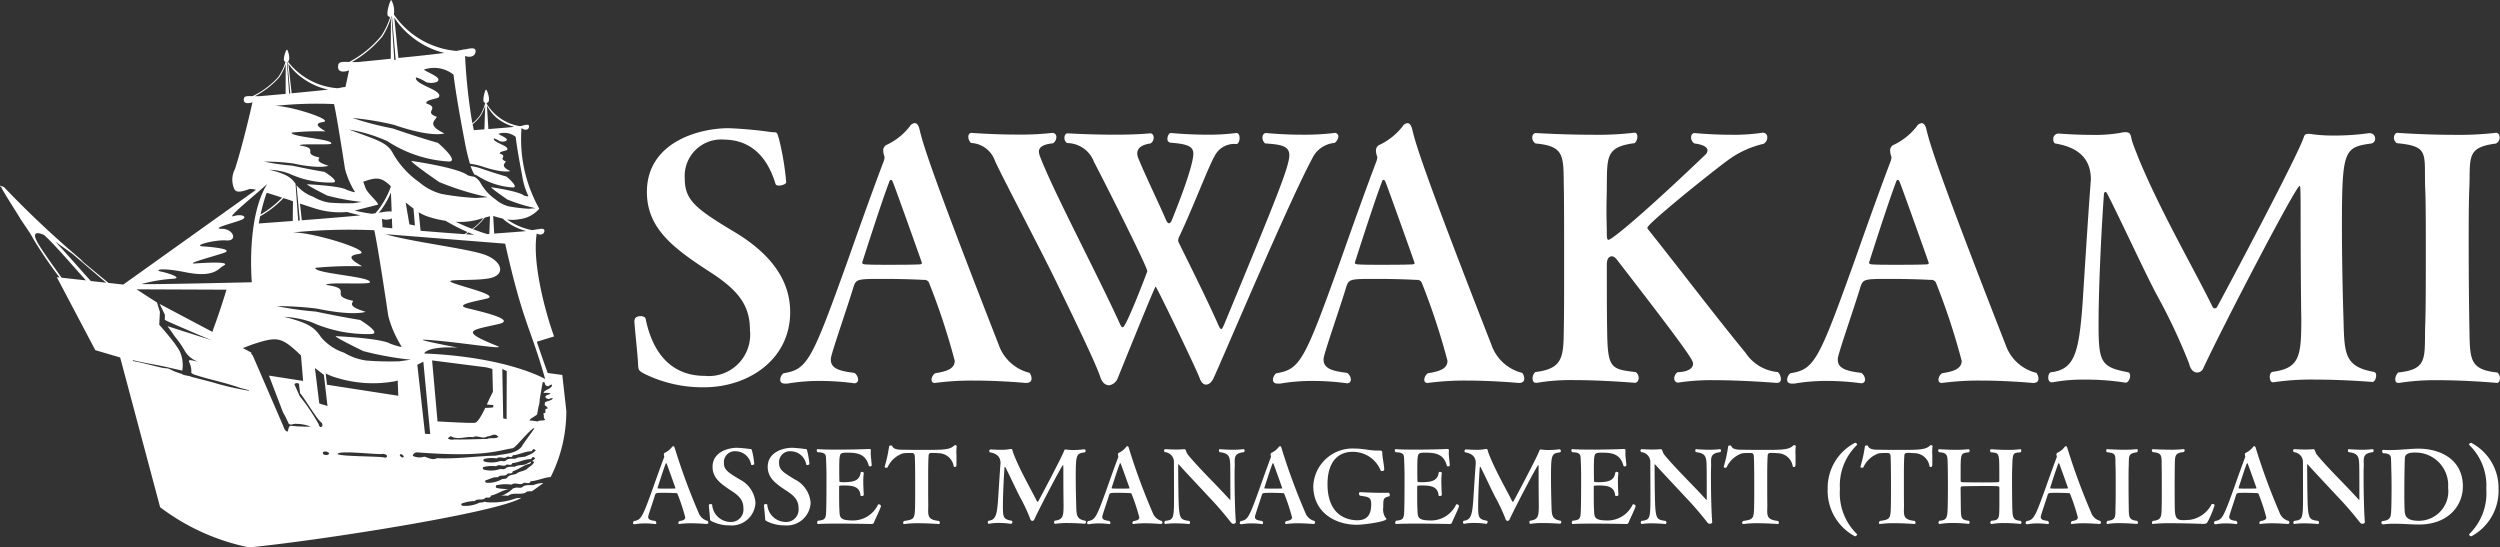 <svg xmlns="http://www.w3.org/2000/svg" xmlns:xlink="http://www.w3.org/1999/xlink" width="200" height="43.792" viewBox="0 0 200 43.792"><rect x="0" y="0" width="200" height="43.792" fill="#333333" stroke="none"/><defs><clipPath id="a"><rect width="200" height="43.791" fill="#fff"/></clipPath></defs><g transform="translate(0 0)" clip-path="url(#a)"><path d="M41.786,38.971c-.157.1-.346.016-.515.039a1.674,1.674,0,0,1-.236.065,1.817,1.817,0,0,1-.507.383,1.217,1.217,0,0,1-.514.218,2.461,2.461,0,0,1,.635-.014c.419-.339,1.155.01,1.5-.334a1.541,1.541,0,0,1,.4-.024c.338-.234.642-.452.919-.661a2.048,2.048,0,0,0-.785.162c-.3.018-.686-.05-.9.168m3.2-8.977-1.166-.158c-.318-.879-.615-1.721-.869-2.5l1.379-.425c-.6-1.626-1.786-5.809-1.387-8.229.269.145.544.086.6-.142s-.08-.3-.558-.184c0,0,0-.02.006-.02-.12.027-.268.053-.427.072a5.171,5.171,0,0,1-2-.858,2.772,2.772,0,0,0,.991-.018,2.431,2.431,0,0,0,1.589-.838,11.367,11.367,0,0,1-1.42-6.436l.028,0c.239.19.521.14.567-.078s-.068-.263-.586-.113a1.181,1.181,0,0,1-.149.023,3.8,3.8,0,0,1-2.64-1.783l-.005-.077h.01a.292.292,0,0,0,.108-.062c.193-.2-.093-1.012-.173-1s-.326.9-.144,1.023l.081.03-.006.03a3.38,3.38,0,0,1-.436,1.01,3.294,3.294,0,0,1-.588.6,44.04,44.04,0,0,1-.581-5.385c.392.143.762.033.828-.279.069-.338-.137-.419-.857-.235l0-.024c-.185.042-.419.09-.67.133a6.771,6.771,0,0,1-4.986-2.9l-.006-.047A1.782,1.782,0,0,0,31.3,0c-.094.011-.448,1.118-.245,1.292a.357.357,0,0,0,.134.066h.026a6.218,6.218,0,0,1-.707,1.5,8.336,8.336,0,0,1-2.58,2.1c-.476-.017-.8-.032-.862.21-.077.339.03.615.53.545a.854.854,0,0,0,.326-.095c-.065.324-.164.788-.284,1.337a.741.741,0,0,0-.1.022V6.959c-.151.032-.332.066-.531.1a5.53,5.53,0,0,1-3.959-2.113l0-.032.017-.009c.193-.174-.033-.944-.115-.934s-.351.812-.19.935a.307.307,0,0,0,.08.038,4.082,4.082,0,0,1-.588,1.225A6.569,6.569,0,0,1,20.2,7.693c-.376-.011-.635-.017-.677.153-.07.245.021.451.418.4A.739.739,0,0,0,20.2,8.17c-.209.938-.778,3.39-1.4,5.348a1.819,1.819,0,0,0-.12,1.436c.117.373.289.533,1.254.174a1.316,1.316,0,0,1,.542.06L9.862,22.765,8.68,22.634l-2.3-1.9.332.225a78.431,78.431,0,0,1-6.4-6L0,14.852c-.019.05.066.082.106.127.069.24,1.451,2.369,1.479,2.452s.859,1.224,1.079,1.681a33.614,33.614,0,0,0,2.1,3.086l-.219-.025,3.078,5.839,1.99.587L12.81,40.579a17.583,17.583,0,0,0,7.119,3.212c5.238-.5,19.761-2.741,21.767-3.954a2.6,2.6,0,0,0-.4.025,5.591,5.591,0,0,1-2.427.308.437.437,0,0,1-.089-.048c-.113.1-.3.062-.437.1a2.6,2.6,0,0,1-1.354.24c-.038-.023-.112-.065-.077-.115v-.054a3.17,3.17,0,0,1,1.068-.21c.239-.247.642,0,.843-.254.171-.061.418.06.445-.181.524-.11.934-.45,1.461-.524,0,0,0,0,0,0a4.7,4.7,0,0,1-1-.086c-.039-.03-.106-.1-.053-.149l.014-.063a3.271,3.271,0,0,1,1.232-.053c.325-.246.7.116.977-.146.216-.04.448.146.545-.126.55-.035,1.06-.3,1.609-.338a11.638,11.638,0,0,0,1.252-5.3ZM4.931,22.216c-.772-1.085-1.637-2.27-1.959-2.872-.591-1.115.554-.544.565-.538.8.727,2.35,2.522,3.336,3.625Zm2.333.265c-.908-1-2.177-2.464-2.847-3.155l1.387.991,2.688,2.3ZM44,30.24c0,.007-.017.009-.03.014a.139.139,0,0,0-.015-.042c.015.01.036.013.045.028m-.392.078s-2.986-1.758-9.673-2.04c0,0,.174-.6,2.7-.469,0,0-3.631-.683-2.647-.631,2.392.126,6.707.869,5.791.5-3.144-1.258-2.015-1.258.128-1.76,1.469-.351-1.514-1.012-2.519-1.263s.377-.5,1.511-.757-1.636-.88-2.649-1.26,1.646-.123,2.906-.377c1.359-.271,1.006-1.385-.383-1.886s-5.794-1.011-7.939-1.641l9.578.758c1.464,6.485,1.979,6.534,3.2,10.825m-3.072-.634-.013,3.846-.271-.061-.072-3.949ZM39.46,32.391l0,.2a4.983,4.983,0,0,1-.64.039c-.315.666-.618,1.169-.832,1.193-.282.032-1.613-.035-2.986-.108l-.434-4.882,4.33.554c.178.044.32.081.491.126l.044,1.833c-.169.333-.336.674-.485,1.012a3.2,3.2,0,0,0,.508.037m-3.394,2.5c.592.34,1.191-.012,1.788.078.344-.2.81.206,1.128-.064.291.016.56-.29.829-.025.026.011.035.052.071.045-.178.226-.637.051-.911.189-.883.007-1.766.06-2.664.037a.534.534,0,0,1-.48-.088,1.164,1.164,0,0,1,.239-.173m-1.646-.169-.414-.02-.617-5.525.482-.242ZM28.383,16.845l1.861-.474c-.035-.274-.838-.885-1.008-1.344-.056-.163-.116-.325-.177-.484,1.026-.38,1.411-.352,2.042.2a1.839,1.839,0,0,1,.157.15l0,.068a6.925,6.925,0,0,1-.978,1.8c-.075.093-.157.2-.252.3-.093.012-.184.03-.282.041a13.044,13.044,0,0,1-1.368-.256m.452.378c-.084.014-.169.022-.26.031-1.208.114-2.884.248-4.427.368L24,16.287c.485.161.909.3,1.182.386a6.593,6.593,0,0,0,2.582.287c.39.111.757.2,1.075.263m1.637-.413a6.621,6.621,0,0,0,.8-1.412l.056,1.52a2.719,2.719,0,0,0-.805.076v-.017c-.071.015-.161.024-.239.042a1.876,1.876,0,0,0,.185-.209m.878.662.031.791-.778-.079c-.011-.224-.031-.433-.045-.676a1,1,0,0,0,.792-.036m1.1-1.271.628.486.115,1.351-.44-.087Zm5.385,2.136a4.559,4.559,0,0,0,.921-.9l.01-.024L39.2,17.3l-.053,1.412c-.055.008-.108.008-.159.015-.353-.1-.735-.237-1.143-.391m.1.452-.678-.049c.065-.041.142-.088.219-.143.157.072.321.14.459.192m-.171-.477c-.419-.16-.86-.351-1.317-.568a5.452,5.452,0,0,0,1.721-.158l.506-.144a4.578,4.578,0,0,1-.91.87m-.361.257c-.1.065-.178.118-.261.165-1.077-.077-2.279-.169-3.507-.27L33.5,16.982a3.706,3.706,0,0,0,.706.337,8.316,8.316,0,0,0,1.437.343,16.434,16.434,0,0,0,1.759.905m4.69-.083c-.053.006-.1.008-.147.017-.656.059-1.575.124-2.409.185l-.081-1.409c.248.078.506.149.765.209a1.025,1.025,0,0,1,.094.091,4.637,4.637,0,0,0,1.778.906M39.7,9.4a3.7,3.7,0,0,0,1.46.748c-.537.056-1.351.119-2.09.178l-.114-1.884A3.462,3.462,0,0,0,39.7,9.4m-1.262-.113a3.555,3.555,0,0,0,.379-.829l-.065,1.889c-.326.025-.609.049-.844.064-.036-.155-.065-.315-.1-.471a3.235,3.235,0,0,0,.626-.653M33.017,3.005a6.59,6.59,0,0,0,2.545,1.233h-.008c-1.011.123-2.4.275-3.683.4L31.542,1.4a6.053,6.053,0,0,0,1.474,1.6M31.361,1.316l.291,3.47-.11.019-.222-3.5Zm-.75,1.578a6.472,6.472,0,0,0,.662-1.46L31.262,4.7c-1.46.152-2.636.265-2.636.265-.174,0-.331,0-.478,0a8.8,8.8,0,0,0,2.464-2.07M31,11.3a10.057,10.057,0,0,0,4.764,1.611c1.195.155-.725-1.48-.725-1.48s-1.339-.37-3.627-1.157A24.842,24.842,0,0,1,28.2,9.439a23.326,23.326,0,0,1,3.319.549c3.048,1.053,4.031.684,4.031.684-1.49-.7-.677-1.071-.607-1.325-1.127-.4.32-.688-.839-1.072-.052-.3.683-.317.991-.489.433-.566-1.991-1.016-1.816-1.594a2.754,2.754,0,0,1,.808.379,1.314,1.314,0,0,0,.861-.019c.5-.329-.607-.674-1.044-.978a2.476,2.476,0,0,1,2.378.4c.245,2.021.88,5.261.88,5.261a17.878,17.878,0,0,0,.433,1.864,5.444,5.444,0,0,1,.882.185c1.78.613,2.351.4,2.351.4-.868-.405-.394-.625-.358-.775-.655-.233.189-.4-.491-.622-.024-.177.4-.186.584-.29.252-.326-1.165-.591-1.057-.928a1.744,1.744,0,0,1,.468.224.776.776,0,0,0,.5-.011c.29-.189-.353-.391-.609-.575a1.464,1.464,0,0,1,1.389.243c.141,1.178.514,3.065.514,3.065a5.792,5.792,0,0,0,.478,1.618c.116.168-.346,0-.346,0s-.223-.293-2.546-.647c-.4-.148,1.227.97,1.227.97a13.061,13.061,0,0,0,2.268.7L42.3,16.7a12.531,12.531,0,0,1-1.605-.191,2.633,2.633,0,0,1-1.046-.549,3.981,3.981,0,0,1-1.213-1.333,1.165,1.165,0,0,0-.51-.492,2.183,2.183,0,0,1-.542-.125s-.377-.5-4.352-1.119c-.7-.25,2.1,1.672,2.1,1.672a22.771,22.771,0,0,0,3.894,1.209l-.943.067a21.11,21.11,0,0,1-2.75-.323,4.512,4.512,0,0,1-1.8-.944A7.1,7.1,0,0,1,31.452,12.3c-.465-.944-1.379-1.112-3.522-1.935A12.27,12.27,0,0,1,31,11.3M24.237,6.276a5.491,5.491,0,0,0,2.02.894l-.058.007c-.792.088-1.875.19-2.867.287l-.26-2.357a4.6,4.6,0,0,0,1.165,1.168M22.988,4.956l.232,2.518-.087.014L22.949,4.95Zm3.737,3.37c.267,1.211.875,5.191.875,5.191a6.924,6.924,0,0,0,.776,1.809c.153.159-.656-.147-.656-.147s-.293-.286-3.072-.434c-.5-.115,1.53.9,1.53.9a18.326,18.326,0,0,0,2.756.509l-.652.1a17.414,17.414,0,0,1-1.92-.044,3.474,3.474,0,0,1-1.3-.469,3.078,3.078,0,0,1-1.341-.925l0-.012.264,2.832-.128.024L23.643,14.7c-.334-.475-.681-.774-2.093-1.121a5.137,5.137,0,0,1,1.6.316,7.738,7.738,0,0,0,3.384.708c.838.026-.568-.851-.568-.851s-.956-.15-2.581-.5a18.017,18.017,0,0,1-2.266-.325,18.191,18.191,0,0,1,2.331.147c2.162.471,2.83.187,2.83.187-1.07-.334-.769-.5-.732-.663-1.52-.322.108-.709-1.569-.959-.053-.182,2.3-.017,2.509-.138.278-.371-3.252-.536-3.159-.892a20.368,20.368,0,0,1,2.66-.1c.262.034-1.269-.587-.16-.742,1-.142-2.63-1.322-3.847-1.293a31.672,31.672,0,0,1,4.738-.147m-4.07,7.549c.007-.012.015-.02.022-.031.259.083.516.167.765.254l-.016,1.578c-1.166.087-2.167.163-2.719.2.031-.183.067-.374.108-.574a7.915,7.915,0,0,0,1.84-1.426m-1.809,1.287a15.4,15.4,0,0,1,.493-1.744c.375.111.794.249,1.221.384a.235.235,0,0,0-.022.037,7.646,7.646,0,0,1-1.692,1.322M20.379,7.7a6.753,6.753,0,0,0,1.95-1.5,4.252,4.252,0,0,0,.529-1.062L22.85,7.511l-2.1.186c-.135,0-.257,0-.375,0M12.9,21.732c-.574-.116-.127-.367,1.984.055,2.289.457,2.616-.34,2.947-.5.588-.283-.261-.341-2.21-.212-.847.052,1.226-.5,2.217-.818s-.764-.49-1.617-.548.978-.546,1.891-.475.578-.919-.344-.929.742-.42,1.459-.682.114-.544-.529-.332,1.376-1.4,2.674-2.568c-1.69,2.72-1.226,7.858-1.226,7.858s-8.05.189-8.836.145a12.526,12.526,0,0,1,2.473-.421c.937-.044-.308-.46-.883-.574m7.019,9.528a22.424,22.424,0,0,1-2.973-.691l-1.613-.416c-.186-.1-.64-.105-.783-.237-1.1-.326-.81-.448-1.441-.466-.805-.168-1.624-.416-2.45-.56-.035-.03-.045-.056-.027-.076,1.008.25,2.039.383,3.05.634l.9.2a2.686,2.686,0,0,0-.175-1.483,2.442,2.442,0,0,0-.16-.285c-.026-.043-.063-.093-.094-.141s-.079-.118-.121-.179-.1-.139-.159-.215c-.033-.038-.061-.079-.09-.118-.079-.1-.157-.2-.235-.293-.362-.451-.693-.823-.755-.887l-.017-.02-.037-.042.054-1.041c-.114-.344-.185-.58-.229-.739l-1.645-1.059,7.2.03c-.271.891-.565,1.8-.872,2.651-.112.309-.194.529-.253.726l-4.227-2.238c.193.367.426.876.426.876s0,.194-.013.382a1.5,1.5,0,0,0,.164.1c.221.117,3.039,1.329,3.538,1.528l.058.017c.033.015.019.011-.02,0a.084.084,0,0,1-.038-.012L13.4,26.092c.149.2.387.542.619.873a7.469,7.469,0,0,1,.755,1.09A1.966,1.966,0,0,0,16,28.977c.019.007.043.01.058.016a7.04,7.04,0,0,0-.838-.185c-.23.027-.019.219-.019.326a1.434,1.434,0,0,1,.1.693l.177.119c1.179.4,2.527.65,3.684,1.07l.768.207Zm4.868,2.872a12.581,12.581,0,0,1-1.547-.072c-.209.107-.135.334-.252.483-.253-.154-.224-.211-.318-.433l-.078-.184-2.378-5.5s-.169-.143-.1-.215l-.685-.363c.362-.139.7-.275,1.1-.4,1.381-.436,1.824-.415,2.624.169a11.077,11.077,0,0,1,.926.823l.169,2.035-2.73-.425,1.117,2.928a9.065,9.065,0,0,1,.457.91c.185.182.393-.02.617.024a3.172,3.172,0,0,1,1.1.2Zm.88.041c-.141-.044-.153-.165-.175-.246a17.143,17.143,0,0,0-1.516-2.239l-.415-.92c-.024-.15.423-.17.363.022l.085.676c.24.211,1.406,2.188,1.72,2.349.069.105.129.29-.062.36m-.473-4.734.717.549.288,2.49-.657-.2Zm.7,6.92c-.064-.025-.071-.115-.058-.172.136-.118.291-.066.441.012.022.018.033.067.068.061-.076.183-.3.151-.451.1m4.887.254c-.28-.129-3.554-.081-3.773-.291.083-.346,3.457.107,3.661-.023.1.049.216.032.285.152.04.147-.113.157-.174.162m-4.623-5.837-.1-.9a4.425,4.425,0,0,0,.8.321,9.86,9.86,0,0,0,4.753.3l.207-.06.045,1.222Zm6.06,5.825a.363.363,0,0,1-.236-.176c.043-.209.271-.024.316.083.017.063-.045.072-.08.094m-.259-7.7a23.778,23.778,0,0,1-2.653-.061,4.7,4.7,0,0,1-1.778-.627,4.077,4.077,0,0,1-1.832-1.225c-.491-.717-.878-1.138-2.978-1.643a7.554,7.554,0,0,1,2.209.429,10.9,10.9,0,0,0,4.655.948c1.152.039-.776-1.131-.776-1.131s-1.309-.2-3.545-.668a27.145,27.145,0,0,1-3.123-.438,26.651,26.651,0,0,1,3.212.2c2.974.622,3.9.258,3.9.258-1.47-.45-1.051-.672-1-.881-2.086-.435.162-.941-2.147-1.271-.064-.244,3.177-.019,3.468-.182.382-.482-4.484-.715-4.34-1.186a29.846,29.846,0,0,1,3.667-.125c.361.054-1.748-.78-.212-.979,1.38-.189-3.6-1.756-5.276-1.725a46.917,46.917,0,0,1,6.534-.179c.347,1.6,1.122,6.874,1.122,6.874A8.822,8.822,0,0,0,32.1,27.681c.205.214-.9-.192-.9-.192s-.395-.383-4.233-.592c-.682-.15,2.1,1.192,2.1,1.192a25.384,25.384,0,0,0,3.8.687Zm2.985,7.747c-.3.2-.689-.039-1-.12a1.222,1.222,0,0,1-.925-.065.346.346,0,0,1,.36-.276c5.332.408,6.411-.143,7.652-.334a.576.576,0,0,0,.117-.078c.019-.013.033-.028.053-.045.04-.038.085-.083.136-.13a.79.79,0,0,1,.072-.074c.048-.05.1-.109.156-.167.025-.03.049-.057.08-.089.459-.488,1.008-1.1,1.1-1.009.017.017-.424.611-.713,1.014-.06.083-.1.147-.142.21a.251.251,0,0,0-.035.045c-.04.051-.065.095-.056.1-.419.7-1.507.664-2.139.82-1.577.027-3.118.286-4.713.2m7.659.239a.347.347,0,0,0,.133.052c-.093.247-.337.369-.527.517-.259.267-.66.21-.93.46-.24.067-.575.062-.708.3-.1.114-.278.073-.416.113a2.122,2.122,0,0,1-1.262.283c-.036-.02-.1-.067-.071-.123v-.06c.335-.08.618-.3,1-.248.217-.271.6-.009.775-.288.166-.07.393.059.421-.2.487-.133.875-.508,1.372-.6.064-.016.061-.121.111-.172-.105.051-.213.093-.308.143-.312.211-.7.078-1.01.27-.256.015-.579-.045-.756.151-.131.093-.3.017-.437.036a2.2,2.2,0,0,1-1.307.037c-.032-.034-.085-.086-.047-.14l.015-.052A2.627,2.627,0,0,1,39.69,37.3c.277-.225.6.1.833-.131.174-.039.377.13.458-.12.505-.035.962-.322,1.471-.319.1-.009.094-.211.247-.155.027.036.08.049.121.073a.652.652,0,0,1-.283.241.123.123,0,0,1,.061-.01m-.356-.458c-.315.217-.7.083-1.013.275-.256.016-.581-.047-.761.149-.131.1-.286.019-.436.036a2.212,2.212,0,0,1-1.3.037c-.035-.03-.089-.089-.045-.136l.011-.058a2.584,2.584,0,0,1,1.039-.051c.275-.224.6.1.831-.135.183-.035.382.135.459-.118.51-.033.969-.32,1.472-.318.1-.008.091-.214.246-.162a.355.355,0,0,0,.125.081,1.4,1.4,0,0,1-.625.4m1.365-4.24a.422.422,0,0,0-.024.241c.106.082.246.162.22.26-.4.05.045.335-.338.394.005.094.083.216.022.3.049.044.077.087.038.134.067.033.125.076.015.11-.178.035-.415,0-.534.1a5.245,5.245,0,0,0-.651-.083l.027-.072c.163-.144.41-.261.587-.409l.1-.577c0-.015.005-.019.005-.019a2.169,2.169,0,0,0,.1-.618l.24-1.382a1.516,1.516,0,0,1,.178.051.2.2,0,0,0,.01.138.294.294,0,0,0,.272.15.571.571,0,0,1,.286-.135c.012.374-.589.371-.681.664.16,0,.5-.015.564.069-.154.086-.485.125-.4.3a.339.339,0,0,0,.033.042.371.371,0,0,0,.244.084.687.687,0,0,1,.285-.084c.011.2-.407.225-.6.338M38.174,14.049a5.9,5.9,0,0,0,2.781.943c.7.087-.427-.861-.427-.861s-.783-.217-2.119-.678a4.974,4.974,0,0,0-.762-.17,3.364,3.364,0,0,0,.3.668c.075.036.154.064.23.1" transform="translate(0 0)" fill="#fff"/><path d="M146.208,44.918c0-.242.242-.349.483-.349.188,0,.376.081.4.188.3,1.45,1.209,4.592,4.753,4.592a3.311,3.311,0,0,0,3.6-3.652c0-1.933-.859-3.115-3.008-4.538C149.4,39.2,147.2,37.614,147.2,34.633c0-3.92,4.055-5.1,6.552-5.1a33.684,33.684,0,0,1,3.464.322c.456,0,.376.027.537.484a21.82,21.82,0,0,1,.591,3.518c0,.134-.322.268-.564.268-.134,0-.268-.027-.3-.161-.725-2.39-2.175-3.491-4.081-3.517a2.918,2.918,0,0,0-3.169,3.115c0,1.773.913,2.444,4.189,4.4,2.014,1.262,4.243,3.222,4.243,6.283,0,3.813-3.357,6.016-6.9,6.016a10.58,10.58,0,0,1-4.646-1.021c-.591-.3-.591-.349-.618-.779-.027-.752-.3-3.169-.3-3.518Z" transform="translate(-95.448 -19.278)" fill="#fff"/><path d="M199.4,49.155c-.027,0-1.987-.188-4.135-.188a22.438,22.438,0,0,0-3.089.188h-.053c-.161,0-.242-.108-.242-.269a.677.677,0,0,1,.3-.51c1.128-.161,1.557-.457,1.557-.994a53.973,53.973,0,0,0-2.04-6.2.39.39,0,0,0-.43-.268c-.94-.054-2.148-.081-3.169-.081-2.095,0-2.229,0-2.444.591-.376,1.289-1.638,4.914-1.8,5.639a.736.736,0,0,0-.027.242c0,.752.833.913,1.88,1.047a.686.686,0,0,1,.3.51.29.29,0,0,1-.3.322,20.337,20.337,0,0,0-2.739-.188,14.9,14.9,0,0,0-2.632.215h-.161c-.3,0-.4-.134-.4-.322a.69.69,0,0,1,.268-.51c1.906-.3,2.256-.994,5.1-8.915.94-2.658,1.987-5.612,2.927-8.083a1.529,1.529,0,0,0,.054-.269A.277.277,0,0,0,188.1,31a1.333,1.333,0,0,1-.081-.43.484.484,0,0,1,.322-.483,5.13,5.13,0,0,0,1.8-1.45.517.517,0,0,1,.4-.268c.161,0,.3.161.376.483.269,1.128.806,3.089,6.337,17.24a3.49,3.49,0,0,0,2.471,2.256.85.85,0,0,1,.161.457c0,.188-.107.349-.43.349ZM188.8,33.124c-.054-.161-.108-.215-.161-.215-.081,0-.134.107-.161.215-.671,1.772-2.148,6.418-2.148,6.418,0,.081.134.134.323.134.429.027,1.047.027,1.719.027.886,0,1.825,0,2.443-.027.081,0,.3,0,.3-.107,0-.054-2.067-5.827-2.309-6.445" transform="translate(-117.36 -18.521)" fill="#fff"/><path d="M252.432,30.614a.3.3,0,0,1,.323.322.741.741,0,0,1-.3.483,2.179,2.179,0,0,0-1.8,1.262c-1.907,3.545-7.089,15.844-7.9,17.589-.161.323-.376.484-.591.484-.188,0-.376-.161-.483-.457-.188-.591-3.464-7.384-3.545-7.384-.054,0-1.262,2.954-3.035,7.331a.9.9,0,0,1-.671.564c-.269,0-.564-.161-.725-.671-.323-.993-1.826-4.109-3.437-7.438-1.611-3.3-4.081-7.922-4.968-9.8a2.144,2.144,0,0,0-1.933-1.477.672.672,0,0,1-.215-.483c0-.188.081-.322.269-.322,0,0,1.745.134,3.652.134a22.862,22.862,0,0,0,2.793-.134h.027a.313.313,0,0,1,.3.349.6.6,0,0,1-.268.483c-.779.081-1.128.3-1.128.671a1.441,1.441,0,0,0,.107.429c1.1,2.847,4.538,9.318,6.364,13.32.081.188.161.3.242.3.269,0,1.961-4.457,1.961-4.485,0-.349-3.41-7.116-4.27-8.754a2.313,2.313,0,0,0-2.148-1.5.488.488,0,0,1-.215-.429c0-.188.108-.349.242-.349,0,0,1.8.108,3.759.108.967,0,1.987-.027,2.847-.108h.027c.161,0,.269.161.269.349a.561.561,0,0,1-.242.456c-.725.108-1.074.376-1.074.806a1.053,1.053,0,0,0,.081.376c.51,1.262,1.665,3.652,2.256,5.022.053.107.134.188.215.188.054,0,.134-.081.188-.188,1.665-4.109,1.746-5.129,1.746-5.371,0-.564-.4-.779-1.773-.886a.288.288,0,0,1-.3-.323c0-.215.134-.456.268-.456.027,0,1.343.134,2.9.134a17.008,17.008,0,0,0,2.336-.134h.027c.161,0,.242.188.242.4s-.081.457-.242.483a1.755,1.755,0,0,0-1.745.94c-.537.94-1.746,4.162-2.819,6.418a.871.871,0,0,0-.108.376c0,.053.027.081.027.108.51,1.047,2.2,4.4,3.2,6.659.081.188.161.3.215.3.08,0,.134-.134.242-.376,4.135-9.99,5.209-12.621,5.209-13.534,0-.752-.7-.859-1.934-.94a.615.615,0,0,1-.215-.456c0-.215.108-.376.3-.376,0,0,1.289.134,2.9.134a20.1,20.1,0,0,0,2.524-.134Z" transform="translate(-145.685 -19.985)" fill="#fff"/><path d="M312.94,49.155c-.027,0-1.987-.188-4.135-.188a22.438,22.438,0,0,0-3.089.188h-.053c-.161,0-.242-.108-.242-.269a.677.677,0,0,1,.3-.51c1.128-.161,1.557-.457,1.557-.994a53.979,53.979,0,0,0-2.04-6.2.39.39,0,0,0-.43-.268c-.94-.054-2.148-.081-3.169-.081-2.095,0-2.229,0-2.444.591-.376,1.289-1.638,4.914-1.8,5.639a.736.736,0,0,0-.027.242c0,.752.833.913,1.88,1.047a.686.686,0,0,1,.3.51.29.29,0,0,1-.3.322,20.34,20.34,0,0,0-2.739-.188,14.9,14.9,0,0,0-2.632.215h-.161c-.3,0-.4-.134-.4-.322a.69.69,0,0,1,.268-.51c1.906-.3,2.256-.994,5.1-8.915.94-2.658,1.987-5.612,2.927-8.083a1.529,1.529,0,0,0,.054-.269.277.277,0,0,0-.027-.107,1.332,1.332,0,0,1-.081-.43.484.484,0,0,1,.322-.483,5.13,5.13,0,0,0,1.8-1.45.517.517,0,0,1,.4-.268c.161,0,.3.161.376.483.269,1.128.806,3.089,6.337,17.24a3.49,3.49,0,0,0,2.47,2.256.85.85,0,0,1,.161.457c0,.188-.107.349-.43.349ZM302.333,33.124c-.054-.161-.108-.215-.161-.215-.081,0-.134.107-.161.215-.671,1.772-2.148,6.418-2.148,6.418,0,.081.134.134.323.134.429.027,1.047.027,1.719.027.886,0,1.825,0,2.443-.027.08,0,.3,0,.3-.107,0-.054-2.068-5.827-2.309-6.445" transform="translate(-191.48 -18.521)" fill="#fff"/><path d="M364.749,50.593a.313.313,0,0,1-.3-.349.6.6,0,0,1,.269-.483c.859-.027,1.235-.323,1.235-.672,0-.268-.188-.7-6.069-8.3-.161-.215-.3-.3-.43-.3-.242,0-.4.242-.4.618,0,1.37,0,4.431.027,5.263.027,3.115.3,3.142,2.282,3.384a.558.558,0,0,1,.242.456c0,.215-.134.4-.3.4-.027,0-2.5-.215-4.807-.215a16.193,16.193,0,0,0-3.034.215h-.081c-.188,0-.269-.161-.269-.349a.685.685,0,0,1,.215-.51c2.2-.269,2.256-1.182,2.282-3.357.027-1.209.027-3.115.027-5.075,0-2.658,0-5.4-.027-6.445-.027-2.443.054-3.2-2.256-3.41a.561.561,0,0,1-.268-.457c0-.215.107-.376.3-.376.027,0,2.256.134,4.511.134a24.639,24.639,0,0,0,3.33-.161h.053c.161,0,.215.161.215.322a.688.688,0,0,1-.215.51c-2.309.3-2.2,1.074-2.229,3.491,0,.564-.027,1.236-.027,1.907,0,.645.027,1.316.027,1.853,0,.322.027.484.134.484.269,0,2.846-2.122,7.734-6.794a.505.505,0,0,0,.188-.349c0-.349-.564-.51-1.047-.564a.6.6,0,0,1-.268-.483c0-.188.107-.349.268-.349h.027c.027,0,1.369.134,2.9.134a15.2,15.2,0,0,0,2.5-.161h.054a.344.344,0,0,1,.349.376.581.581,0,0,1-.3.51,7.781,7.781,0,0,0-2.712,1.209c-1.45,1.047-6.579,5.183-6.579,5.5,0,.081.081.161.188.3,2.229,2.793,5.478,7.063,7.653,9.694a3.47,3.47,0,0,0,2.6,1.558.847.847,0,0,1,.242.564c0,.161-.081.3-.349.3-.027,0-2.6-.215-4.967-.215a17.3,17.3,0,0,0-2.874.188Z" transform="translate(-230.508 -19.985)" fill="#fff"/><path d="M431.426,49.155c-.027,0-1.987-.188-4.135-.188a22.439,22.439,0,0,0-3.089.188h-.053c-.161,0-.242-.108-.242-.269a.678.678,0,0,1,.3-.51c1.128-.161,1.557-.457,1.557-.994a53.973,53.973,0,0,0-2.04-6.2.39.39,0,0,0-.43-.268c-.94-.054-2.148-.081-3.169-.081-2.095,0-2.229,0-2.444.591-.376,1.289-1.638,4.914-1.8,5.639a.736.736,0,0,0-.027.242c0,.752.833.913,1.88,1.047a.686.686,0,0,1,.3.51.29.29,0,0,1-.3.322,20.337,20.337,0,0,0-2.739-.188,14.9,14.9,0,0,0-2.632.215H412.2c-.3,0-.4-.134-.4-.322a.69.69,0,0,1,.268-.51c1.906-.3,2.256-.994,5.1-8.915.94-2.658,1.987-5.612,2.927-8.083a1.531,1.531,0,0,0,.054-.269.277.277,0,0,0-.027-.107,1.332,1.332,0,0,1-.081-.43.484.484,0,0,1,.322-.483,5.131,5.131,0,0,0,1.8-1.45.517.517,0,0,1,.4-.268c.161,0,.3.161.376.483.269,1.128.806,3.089,6.337,17.24a3.49,3.49,0,0,0,2.471,2.256.85.85,0,0,1,.161.457c0,.188-.107.349-.43.349ZM420.819,33.124c-.054-.161-.108-.215-.161-.215-.081,0-.134.107-.161.215-.671,1.772-2.148,6.418-2.148,6.418,0,.081.134.134.322.134.429.027,1.047.027,1.719.027.886,0,1.825,0,2.443-.027.081,0,.3,0,.3-.107,0-.054-2.067-5.827-2.309-6.445" transform="translate(-268.83 -18.521)" fill="#fff"/><path d="M489.933,50.465c-.161,0-.242-.215-.242-.43,0-.188.081-.376.215-.4,2.175-.3,2.309-1.209,2.309-4.27-.027-1.289-.054-5.451-.054-8.486,0-2.068-.027-2.121-.081-2.121-.3,0-6.042,11.036-7.68,14.528a.556.556,0,0,1-.51.4c-.4,0-.591-.429-.644-.7a47.088,47.088,0,0,0-2.632-5.585c-1.047-1.987-2.927-6.1-3.947-8.056-.054-.08-.08-.107-.134-.107s-.107.107-.107.188c-.161,2.121-.43,7.143-.43,10.365,0,3.034.161,3.464,2.336,3.867.134.027.188.134.188.3,0,.242-.161.537-.349.537h-.027a20.464,20.464,0,0,0-3.3-.242,12.962,12.962,0,0,0-2.524.215h-.081c-.188,0-.268-.188-.268-.376s.081-.4.215-.429c1.88-.215,2.229-1.531,2.524-5.4.081-1.209.456-7.277.644-9.64,0-.134.027-.268.027-.376,0-1.45-.752-2.524-2.793-2.873-.134,0-.215-.161-.215-.349a.424.424,0,0,1,.4-.457c.054,0,1.316.107,2.686.107a12,12,0,0,0,2.282-.161,1.415,1.415,0,0,1,.43-.054c.457,0,.376.323.537.805.108.323.51,1.343.591,1.531,1.772,4.216,4.484,8.888,5.8,11.6a.256.256,0,0,0,.188.161.252.252,0,0,0,.215-.161c.564-1.021,6.525-12.219,6.928-13.588.054-.161.161-.215.376-.215.108,0,.269.027.484.054a13.062,13.062,0,0,0,1.665.08,19.563,19.563,0,0,0,2.658-.188h.081a.424.424,0,0,1,.429.43.382.382,0,0,1-.349.4c-2.148.3-2.309.564-2.309,6.66,0,2.336.053,4.968.107,6.767.108,3.169-.107,4.377,2.417,4.833.161.027.215.134.215.3,0,.241-.134.51-.3.51-.027,0-2.283-.188-4.592-.188a20.554,20.554,0,0,0-3.33.215Z" transform="translate(-308.111 -19.884)" fill="#fff"/><path d="M551.979,50.619c-.188,0-.242-.134-.242-.3a.771.771,0,0,1,.242-.537c2.363-.242,2.095-1.155,2.148-3.626.054-1.289.054-3.6.054-5.827,0-2.256,0-4.4-.054-5.344-.081-2.739.349-3.3-2.256-3.545a.516.516,0,0,1-.242-.429c0-.215.134-.4.269-.4,0,0,2.175.161,4.511.161a26.706,26.706,0,0,0,3.384-.161h.027c.161,0,.268.161.268.376a.535.535,0,0,1-.3.483c-2.363.3-2.041,1.1-2.122,3.491-.054,1.182-.054,2.873-.054,4.646,0,2.39.027,4.968.054,6.552.054,2.524-.054,3.384,2.229,3.626a.534.534,0,0,1,.215.456c0,.215-.081.376-.242.376-.027,0-2.336-.215-4.646-.215a18.561,18.561,0,0,0-3.169.215Z" transform="translate(-360.116 -19.985)" fill="#fff"/><path d="M151.736,109.045c-.008,0-.595-.056-1.238-.056a6.7,6.7,0,0,0-.924.056h-.016c-.049,0-.073-.032-.073-.08a.2.2,0,0,1,.089-.153c.337-.048.466-.136.466-.3a16.129,16.129,0,0,0-.611-1.856.116.116,0,0,0-.128-.08c-.282-.016-.643-.024-.948-.024-.627,0-.667,0-.731.176-.112.386-.49,1.471-.538,1.688a.222.222,0,0,0-.008.072c0,.225.249.273.562.313a.206.206,0,0,1,.089.153.087.087,0,0,1-.089.1,6.078,6.078,0,0,0-.819-.056,4.489,4.489,0,0,0-.788.064h-.048c-.089,0-.12-.04-.12-.1a.208.208,0,0,1,.08-.153c.571-.088.675-.3,1.527-2.668.281-.8.594-1.68.876-2.419a.475.475,0,0,0,.016-.08.083.083,0,0,0-.008-.032.409.409,0,0,1-.024-.128.145.145,0,0,1,.1-.145,1.529,1.529,0,0,0,.538-.434.156.156,0,0,1,.121-.081c.048,0,.089.049.112.145a50.632,50.632,0,0,0,1.9,5.159,1.044,1.044,0,0,0,.739.675.256.256,0,0,1,.048.137c0,.056-.032.1-.129.1Zm-3.175-4.8c-.016-.048-.032-.065-.048-.065s-.04.032-.048.065c-.2.53-.643,1.921-.643,1.921,0,.024.04.04.1.04.129.008.314.008.515.008.265,0,.546,0,.731-.008.024,0,.089,0,.089-.032,0-.016-.619-1.744-.691-1.929" transform="translate(-95.221 -67.126)" fill="#fff"/><path d="M163.339,107.778c0-.073.072-.1.144-.1.056,0,.112.024.121.056a1.483,1.483,0,0,0,1.422,1.374.991.991,0,0,0,1.077-1.093c0-.578-.257-.932-.9-1.358-.908-.587-1.567-1.061-1.567-1.953,0-1.173,1.214-1.527,1.961-1.527a10.054,10.054,0,0,1,1.037.1c.137,0,.112.008.161.145a6.54,6.54,0,0,1,.177,1.053c0,.04-.1.08-.168.08-.041,0-.081-.008-.089-.048a1.267,1.267,0,0,0-1.222-1.053.873.873,0,0,0-.948.932c0,.53.273.731,1.254,1.318a2.29,2.29,0,0,1,1.27,1.88,1.9,1.9,0,0,1-2.065,1.8,3.167,3.167,0,0,1-1.39-.305c-.177-.089-.177-.1-.185-.233-.008-.225-.088-.948-.088-1.053Z" transform="translate(-106.631 -67.354)" fill="#fff"/><path d="M176.048,107.778c0-.073.072-.1.144-.1.056,0,.112.024.121.056a1.483,1.483,0,0,0,1.422,1.374.991.991,0,0,0,1.077-1.093c0-.578-.257-.932-.9-1.358-.908-.587-1.567-1.061-1.567-1.953,0-1.173,1.214-1.527,1.961-1.527a10.055,10.055,0,0,1,1.037.1c.137,0,.112.008.161.145a6.538,6.538,0,0,1,.177,1.053c0,.04-.1.08-.168.08-.041,0-.081-.008-.089-.048a1.267,1.267,0,0,0-1.222-1.053.873.873,0,0,0-.948.932c0,.53.273.731,1.254,1.318a2.29,2.29,0,0,1,1.27,1.88,1.9,1.9,0,0,1-2.065,1.8,3.167,3.167,0,0,1-1.39-.305c-.177-.089-.177-.1-.185-.233-.008-.225-.088-.948-.088-1.053Z" transform="translate(-114.928 -67.354)" fill="#fff"/><path d="M193.344,108.031c-.1.337-.466,1.053-.555,1.294-.04.12-.1.145-.241.145,0,0-1.406-.032-2.66-.032-.627,0-1.222.008-1.575.032h-.008c-.048,0-.072-.049-.072-.113a.2.2,0,0,1,.072-.153c.482-.04.555-.137.619-.394.056-.217.056-1.961.056-3.375-.008-.49-.024-1.085-.048-1.358s-.282-.345-.651-.345a.174.174,0,0,1-.08-.153c0-.056.024-.1.072-.1h.008c.305.032.916.04,1.575.04.972,0,2.057-.024,2.427-.048h.1c.112,0,.145.016.145.1v.056c0,.04-.008.089-.008.136,0,.313.064.723.08,1.013,0,.048-.072.088-.136.088a.1.1,0,0,1-.1-.064c-.257-.956-.94-1.037-1.744-1.037a2.183,2.183,0,0,0-.233.008c-.377.04-.386.112-.386,1.567,0,.241.008.474.008.667,0,.1.032.121.337.121.836,0,1.27-.136,1.366-.747a.1.1,0,0,1,.1-.081c.073,0,.153.049.153.089v.008a4.47,4.47,0,0,0-.04.7c0,.515.04,1.029.04,1.029v.008c0,.064-.08.1-.153.1-.057,0-.113-.016-.113-.072-.064-.739-.731-.772-1.35-.772-.1,0-.193.008-.257.008-.048,0-.088.008-.1.089,0,1.406.008,1.583.016,1.736.032.595-.024.884.691.948.1.008.193.016.29.016a2.213,2.213,0,0,0,2.113-1.262.073.073,0,0,1,.065-.032c.072,0,.169.081.169.129Z" transform="translate(-122.862 -67.55)" fill="#fff"/><path d="M205.417,108.881a.08.08,0,0,1-.089-.089.194.194,0,0,1,.081-.153c.82-.128.86-.153.876-1.3.008-.394.008-.892.008-1.407,0-1.189-.008-1.993-.032-2.475-.016-.225-.121-.257-.273-.257h-.169a3.3,3.3,0,0,0-.514.032,2.082,2.082,0,0,0-1.222,1.117c-.008.024-.056.032-.112.032s-.12-.016-.12-.073v-.016a10.936,10.936,0,0,0,.354-1.607c0-.064.072-.088.136-.088s.1.016.112.04c.048.153.225.3.723.3.522.008,1.109.016,1.671.016,1.68,0,2.218,0,2.572-.354a.107.107,0,0,1,.081-.024c.048,0,.112.024.112.081v.024a3.526,3.526,0,0,0-.024.482c0,.1.008.217.008.305v.522c0,.266-.008.33-.136.33-.048,0-.081-.016-.088-.057a1.233,1.233,0,0,0-1.213-1.044c-.016,0-.266-.024-.507-.024s-.281.064-.289.281c-.032.474-.032,1.294-.032,1.7,0,.716,0,1.7.008,2.17,0,.177-.008.329-.008.458,0,.515.08.748.868.836a.188.188,0,0,1,.064.145c0,.048-.024.1-.073.1-.008,0-.827-.065-1.639-.065a7.443,7.443,0,0,0-1.109.065Z" transform="translate(-133.078 -66.961)" fill="#fff"/><path d="M233,109.438c-.048,0-.072-.064-.072-.128s.024-.112.064-.121c.651-.088.691-.361.691-1.277-.008-.386-.016-1.632-.016-2.54,0-.619-.008-.635-.024-.635-.088,0-1.808,3.3-2.3,4.347a.166.166,0,0,1-.152.121c-.121,0-.177-.128-.193-.209a14.1,14.1,0,0,0-.787-1.672c-.314-.595-.876-1.824-1.181-2.411-.016-.024-.024-.032-.04-.032s-.032.032-.032.056c-.048.635-.128,2.138-.128,3.1,0,.908.048,1.037.7,1.157.04.008.056.04.056.089,0,.072-.048.16-.1.16h-.008a6.13,6.13,0,0,0-.988-.072,3.881,3.881,0,0,0-.755.064H227.7c-.056,0-.08-.056-.08-.112s.024-.12.064-.128c.563-.065.667-.458.755-1.615.024-.362.137-2.178.193-2.885,0-.04.008-.081.008-.112,0-.434-.225-.755-.836-.86-.04,0-.065-.048-.065-.1a.127.127,0,0,1,.121-.136c.016,0,.394.032.8.032a3.617,3.617,0,0,0,.683-.048.419.419,0,0,1,.128-.016c.137,0,.113.1.161.241.032.1.153.4.177.458.53,1.262,1.342,2.66,1.736,3.472a.076.076,0,0,0,.056.048.075.075,0,0,0,.065-.048c.169-.305,1.953-3.657,2.073-4.067.016-.048.048-.064.112-.064.032,0,.08.008.145.016a3.908,3.908,0,0,0,.5.024,5.84,5.84,0,0,0,.8-.056h.024a.127.127,0,0,1,.129.129.114.114,0,0,1-.1.12c-.643.089-.691.169-.691,1.993,0,.7.016,1.487.032,2.025.032.948-.032,1.31.723,1.446.048.008.065.04.065.089,0,.072-.04.153-.089.153-.008,0-.683-.056-1.374-.056a6.151,6.151,0,0,0-1,.064Z" transform="translate(-148.598 -67.535)" fill="#fff"/><path d="M256.37,109.045c-.008,0-.595-.056-1.238-.056a6.7,6.7,0,0,0-.924.056h-.016c-.049,0-.073-.032-.073-.08a.2.2,0,0,1,.089-.153c.337-.048.466-.136.466-.3a16.129,16.129,0,0,0-.611-1.856.116.116,0,0,0-.128-.08c-.282-.016-.643-.024-.948-.024-.627,0-.667,0-.731.176-.112.386-.49,1.471-.538,1.688a.223.223,0,0,0-.008.072c0,.225.249.273.562.313a.206.206,0,0,1,.089.153.087.087,0,0,1-.089.1,6.079,6.079,0,0,0-.819-.056,4.489,4.489,0,0,0-.788.064h-.048c-.089,0-.12-.04-.12-.1a.208.208,0,0,1,.08-.153c.571-.088.675-.3,1.527-2.668.281-.8.594-1.68.876-2.419a.475.475,0,0,0,.016-.08.083.083,0,0,0-.008-.032.41.41,0,0,1-.024-.128.145.145,0,0,1,.1-.145,1.529,1.529,0,0,0,.538-.434.156.156,0,0,1,.121-.081c.048,0,.089.049.112.145a50.621,50.621,0,0,0,1.9,5.159,1.044,1.044,0,0,0,.739.675.254.254,0,0,1,.049.137c0,.056-.032.1-.129.1Zm-3.175-4.8c-.016-.048-.032-.065-.048-.065s-.04.032-.048.065c-.2.53-.643,1.921-.643,1.921,0,.024.04.04.1.04.129.008.314.008.515.008.265,0,.546,0,.731-.008.024,0,.089,0,.089-.032,0-.016-.619-1.744-.691-1.929" transform="translate(-163.528 -67.126)" fill="#fff"/><path d="M273.988,109.324c0,.081-.08.137-.177.145a.243.243,0,0,1-.209-.1,27.21,27.21,0,0,0-1.84-2.122c-.659-.715-1.752-1.864-2.347-2.531-.008-.016-.016-.016-.024-.016s-.016.016-.016.04c0,.98.016,2.885.056,3.448.073.916.2.964.828,1.053a.165.165,0,0,1,.064.128c0,.065-.048.121-.08.121-.008,0-.506-.056-1.077-.056a5.15,5.15,0,0,0-.8.048h-.016c-.056,0-.08-.048-.08-.1a.2.2,0,0,1,.056-.144c.683-.08.716-.161.716-1.953,0-.828-.008-1.977-.008-2.8a.785.785,0,0,0-.723-.747.142.142,0,0,1-.064-.121.11.11,0,0,1,.1-.12s.434.032.884.032c.2,0,.4-.008.57-.025h.048c.185,0,.1.153.3.434.08.1.53.667,1.977,2.146.442.458.964,1,1.382,1.463a.123.123,0,0,0,.024.016c.016,0,.016-.024.016-.048,0-.788,0-2.162-.008-2.507-.008-.9-.049-1.173-.852-1.27a.161.161,0,0,1-.056-.128c0-.056.024-.112.064-.112.008,0,.515.048,1.077.048a6.588,6.588,0,0,0,.82-.048h.008c.056,0,.088.056.088.112a.175.175,0,0,1-.056.128c-.683.081-.739.329-.739.779,0,.089.008.177.008.265,0,.073-.008.145-.008.225-.008.161-.008.434-.008.764,0,1.069.032,2.772.1,3.528Z" transform="translate(-175.119 -67.566)" fill="#fff"/><path d="M291.557,109.045c-.008,0-.595-.056-1.238-.056a6.7,6.7,0,0,0-.924.056h-.016c-.049,0-.073-.032-.073-.08a.2.2,0,0,1,.089-.153c.337-.048.466-.136.466-.3a16.14,16.14,0,0,0-.611-1.856.116.116,0,0,0-.128-.08c-.282-.016-.643-.024-.949-.024-.627,0-.667,0-.731.176-.112.386-.49,1.471-.538,1.688a.222.222,0,0,0-.008.072c0,.225.249.273.562.313a.206.206,0,0,1,.088.153.087.087,0,0,1-.088.1,6.079,6.079,0,0,0-.819-.056,4.488,4.488,0,0,0-.788.064H285.8c-.089,0-.12-.04-.12-.1a.208.208,0,0,1,.08-.153c.571-.088.675-.3,1.527-2.668.281-.8.594-1.68.876-2.419a.478.478,0,0,0,.016-.08.083.083,0,0,0-.008-.032.411.411,0,0,1-.024-.128.145.145,0,0,1,.1-.145,1.529,1.529,0,0,0,.538-.434.156.156,0,0,1,.121-.081c.048,0,.089.049.112.145a50.649,50.649,0,0,0,1.9,5.159,1.044,1.044,0,0,0,.74.675.256.256,0,0,1,.048.137c0,.056-.032.1-.129.1Zm-3.175-4.8c-.016-.048-.032-.065-.048-.065s-.04.032-.048.065c-.2.53-.643,1.921-.643,1.921,0,.024.04.04.1.04.129.008.314.008.515.008.265,0,.546,0,.731-.008.024,0,.089,0,.089-.032,0-.016-.619-1.744-.691-1.929" transform="translate(-186.499 -67.126)" fill="#fff"/><path d="M308.614,106.893c.089,0,.129.089.129.169,0,.056-.016.112-.056.12-.458.112-.466.185-.466.876a1.207,1.207,0,0,0,.153.788c.04.048.1.1.1.144,0,.217-1.792.466-2.379.466-1.768-.008-3.471-1.021-3.471-3.1v-.016a3.147,3.147,0,0,1,3.311-2.982h.016c.731.008,1.141.161,1.808.161h.169c.185,0,.217.032.217.209,0,.306.153,1,.153,1.3,0,.032,0,.128-.185.128-.048,0-.1-.016-.1-.048a2.392,2.392,0,0,0-2.274-1.487c-1.085,0-1.977.755-1.977,2.58,0,2.829,1.993,2.893,2.4,2.893.988,0,1.093-.748,1.093-1.278,0-.073-.008-.153-.016-.233-.048-.426-.562-.378-.868-.458a.135.135,0,0,1-.088-.144c0-.073.032-.137.064-.137h.008c.016,0,.964.056,1.752.056.177,0,.345,0,.5-.008Z" transform="translate(-197.561 -67.474)" fill="#fff"/><path d="M326.544,108.031c-.1.337-.466,1.053-.555,1.294-.04.12-.1.145-.241.145,0,0-1.406-.032-2.66-.032-.627,0-1.222.008-1.575.032h-.008c-.048,0-.072-.049-.072-.113a.2.2,0,0,1,.072-.153c.482-.04.555-.137.619-.394.056-.217.056-1.961.056-3.375-.008-.49-.024-1.085-.048-1.358s-.282-.345-.651-.345a.174.174,0,0,1-.08-.153c0-.056.024-.1.072-.1h.008c.306.032.916.04,1.575.04.972,0,2.057-.024,2.427-.048h.1c.112,0,.145.016.145.1v.056c0,.04-.008.089-.008.136,0,.313.064.723.08,1.013,0,.048-.072.088-.136.088a.1.1,0,0,1-.1-.064c-.257-.956-.94-1.037-1.744-1.037a2.183,2.183,0,0,0-.233.008c-.377.04-.386.112-.386,1.567,0,.241.008.474.008.667,0,.1.032.121.337.121.836,0,1.27-.136,1.366-.747a.1.1,0,0,1,.1-.081c.073,0,.153.049.153.089v.008a4.476,4.476,0,0,0-.04.7c0,.515.04,1.029.04,1.029v.008c0,.064-.08.1-.153.1-.057,0-.113-.016-.113-.072-.064-.739-.731-.772-1.35-.772-.1,0-.193.008-.257.008-.048,0-.088.008-.1.089,0,1.406.008,1.583.016,1.736.032.595-.024.884.691.948.1.008.193.016.29.016a2.213,2.213,0,0,0,2.113-1.262.073.073,0,0,1,.065-.032c.072,0,.169.081.169.129Z" transform="translate(-209.817 -67.55)" fill="#fff"/><path d="M342.5,109.438c-.048,0-.072-.064-.072-.128s.024-.112.064-.121c.651-.088.691-.361.691-1.277-.008-.386-.016-1.632-.016-2.54,0-.619-.008-.635-.024-.635-.088,0-1.808,3.3-2.3,4.347a.166.166,0,0,1-.152.121c-.121,0-.177-.128-.193-.209a14.108,14.108,0,0,0-.787-1.672c-.314-.595-.876-1.824-1.181-2.411-.016-.024-.024-.032-.04-.032s-.032.032-.032.056c-.048.635-.128,2.138-.128,3.1,0,.908.048,1.037.7,1.157.04.008.056.04.056.089,0,.072-.048.16-.1.16h-.008a6.13,6.13,0,0,0-.988-.072,3.881,3.881,0,0,0-.755.064H337.2c-.056,0-.08-.056-.08-.112s.024-.12.064-.128c.563-.065.667-.458.755-1.615.024-.362.137-2.178.193-2.885,0-.04.008-.081.008-.112,0-.434-.225-.755-.836-.86-.04,0-.065-.048-.065-.1a.127.127,0,0,1,.121-.136c.016,0,.394.032.8.032a3.617,3.617,0,0,0,.683-.048.418.418,0,0,1,.128-.016c.137,0,.113.1.161.241.032.1.153.4.177.458.53,1.262,1.342,2.66,1.736,3.472a.076.076,0,0,0,.056.048.075.075,0,0,0,.065-.048c.169-.305,1.953-3.657,2.073-4.067.016-.048.048-.064.112-.064.032,0,.08.008.145.016a3.908,3.908,0,0,0,.5.024,5.84,5.84,0,0,0,.8-.056h.024a.127.127,0,0,1,.129.129.114.114,0,0,1-.1.12c-.643.089-.691.169-.691,1.993,0,.7.016,1.487.032,2.025.032.948-.032,1.31.723,1.446.048.008.065.04.065.089,0,.072-.04.153-.089.153-.008,0-.683-.056-1.374-.056a6.151,6.151,0,0,0-1,.064Z" transform="translate(-220.078 -67.535)" fill="#fff"/><path d="M367.24,108.031c-.1.337-.466,1.053-.555,1.294-.04.12-.1.145-.241.145,0,0-1.406-.032-2.66-.032-.627,0-1.222.008-1.575.032H362.2c-.048,0-.072-.049-.072-.113a.2.2,0,0,1,.072-.153c.482-.04.555-.137.619-.394.056-.217.056-1.961.056-3.375-.008-.49-.024-1.085-.048-1.358s-.282-.345-.651-.345a.174.174,0,0,1-.08-.153c0-.056.024-.1.072-.1h.008c.306.032.916.04,1.575.04.972,0,2.057-.024,2.427-.048h.1c.112,0,.145.016.145.1v.056c0,.04-.008.089-.008.136,0,.313.064.723.08,1.013,0,.048-.072.088-.137.088a.1.1,0,0,1-.1-.064c-.257-.956-.94-1.037-1.744-1.037a2.183,2.183,0,0,0-.233.008c-.377.04-.386.112-.386,1.567,0,.241.008.474.008.667,0,.1.032.121.337.121.836,0,1.27-.136,1.366-.747a.1.1,0,0,1,.1-.081c.073,0,.153.049.153.089v.008a4.476,4.476,0,0,0-.04.7c0,.515.04,1.029.04,1.029v.008c0,.064-.08.1-.153.1-.057,0-.113-.016-.113-.072-.064-.739-.731-.772-1.35-.772-.1,0-.193.008-.257.008-.048,0-.088.008-.1.089,0,1.406.008,1.583.016,1.736.032.595-.024.884.691.948.1.008.193.016.289.016a2.213,2.213,0,0,0,2.113-1.262.073.073,0,0,1,.065-.032c.072,0,.169.081.169.129Z" transform="translate(-236.385 -67.55)" fill="#fff"/><path d="M383.761,109.324c0,.081-.081.137-.177.145a.244.244,0,0,1-.209-.1,27.126,27.126,0,0,0-1.84-2.122c-.659-.715-1.752-1.864-2.347-2.531-.008-.016-.016-.016-.024-.016s-.016.016-.016.04c0,.98.016,2.885.057,3.448.072.916.2.964.828,1.053a.166.166,0,0,1,.064.128c0,.065-.048.121-.081.121-.008,0-.506-.056-1.077-.056a5.15,5.15,0,0,0-.8.048h-.016c-.056,0-.08-.048-.08-.1a.2.2,0,0,1,.056-.144c.684-.08.716-.161.716-1.953,0-.828-.008-1.977-.008-2.8a.786.786,0,0,0-.724-.747.142.142,0,0,1-.064-.121.11.11,0,0,1,.1-.12s.434.032.884.032c.2,0,.4-.008.57-.025h.048c.185,0,.1.153.3.434.08.1.53.667,1.977,2.146.442.458.964,1,1.382,1.463a.121.121,0,0,0,.025.016c.016,0,.016-.024.016-.048,0-.788,0-2.162-.008-2.507-.008-.9-.048-1.173-.852-1.27a.16.16,0,0,1-.057-.128c0-.056.024-.112.064-.112.009,0,.515.048,1.077.048a6.585,6.585,0,0,0,.819-.048h.008c.056,0,.088.056.088.112a.175.175,0,0,1-.056.128c-.683.081-.739.329-.739.779,0,.089.008.177.008.265,0,.073-.008.145-.008.225-.008.161-.008.434-.008.764,0,1.069.032,2.772.1,3.528Z" transform="translate(-246.781 -67.566)" fill="#fff"/><path d="M398.758,108.881a.08.08,0,0,1-.088-.089.194.194,0,0,1,.081-.153c.82-.128.86-.153.876-1.3.008-.394.008-.892.008-1.407,0-1.189-.008-1.993-.032-2.475-.016-.225-.121-.257-.273-.257h-.169a3.3,3.3,0,0,0-.514.032,2.082,2.082,0,0,0-1.222,1.117c-.008.024-.056.032-.112.032s-.12-.016-.12-.073v-.016a10.94,10.94,0,0,0,.354-1.607c0-.064.072-.088.136-.088s.1.016.112.04c.048.153.225.3.723.3.522.008,1.109.016,1.671.016,1.68,0,2.218,0,2.572-.354a.107.107,0,0,1,.08-.024c.048,0,.113.024.113.081v.024a3.528,3.528,0,0,0-.024.482c0,.1.008.217.008.305v.522c0,.266-.008.33-.136.33-.048,0-.081-.016-.088-.057a1.234,1.234,0,0,0-1.214-1.044c-.016,0-.265-.024-.506-.024s-.281.064-.289.281c-.032.474-.032,1.294-.032,1.7,0,.716,0,1.7.008,2.17,0,.177-.008.329-.008.458,0,.515.08.748.868.836a.188.188,0,0,1,.064.145c0,.048-.024.1-.073.1-.008,0-.827-.065-1.639-.065a7.443,7.443,0,0,0-1.109.065Z" transform="translate(-259.295 -66.961)" fill="#fff"/><path d="M423.319,109.513a4.125,4.125,0,0,1-2.17-3.777,4.063,4.063,0,0,1,2.17-3.689.073.073,0,0,1,.04-.008.162.162,0,0,1,.144.136c0,.016,0,.032-.016.04a4.51,4.51,0,0,0-1.358,3.52,4.565,4.565,0,0,0,1.358,3.6c.016.008.016.024.016.04a.181.181,0,0,1-.161.137Z" transform="translate(-274.935 -66.613)" fill="#fff"/><path d="M430.264,108.881a.08.08,0,0,1-.088-.089.194.194,0,0,1,.081-.153c.82-.128.86-.153.876-1.3.008-.394.008-.892.008-1.407,0-1.189-.008-1.993-.032-2.475-.016-.225-.121-.257-.273-.257h-.169a3.3,3.3,0,0,0-.514.032,2.082,2.082,0,0,0-1.222,1.117c-.008.024-.056.032-.112.032s-.12-.016-.12-.073v-.016a10.935,10.935,0,0,0,.354-1.607c0-.064.072-.088.137-.088s.1.016.112.04c.048.153.225.3.724.3.522.008,1.109.016,1.671.016,1.68,0,2.218,0,2.572-.354a.107.107,0,0,1,.081-.024c.048,0,.113.024.113.081v.024a3.511,3.511,0,0,0-.024.482c0,.1.008.217.008.305v.522c0,.266-.008.33-.136.33-.048,0-.081-.016-.088-.057A1.234,1.234,0,0,0,433,103.215c-.016,0-.265-.024-.506-.024s-.281.064-.289.281c-.032.474-.032,1.294-.032,1.7,0,.716,0,1.7.008,2.17,0,.177-.008.329-.008.458,0,.515.08.748.868.836a.188.188,0,0,1,.064.145c0,.048-.024.1-.073.1-.008,0-.827-.065-1.639-.065a7.442,7.442,0,0,0-1.109.065Z" transform="translate(-279.862 -66.961)" fill="#fff"/><path d="M450.9,109.485a.1.1,0,0,1-.1-.112.18.18,0,0,1,.08-.145c.635-.056.635-.145.643-1.254v-1.366c0-.161,0-.161-1.037-.161-.667,0-1.454.008-1.888.024-.153,0-.161.056-.177.137l.016,1.422c.016,1-.016,1.109.659,1.205a.148.148,0,0,1,.041.12c0,.064-.016.121-.065.121a12.507,12.507,0,0,0-1.278-.072,6,6,0,0,0-1.028.08h-.016a.107.107,0,0,1-.1-.112.183.183,0,0,1,.073-.145c.6-.056.643-.2.667-1.165.008-.273.016-.956.016-1.639s-.008-1.382-.016-1.664c-.016-.732.008-.972-.667-1.012a.175.175,0,0,1-.1-.145.105.105,0,0,1,.089-.1c.008,0,.643.048,1.334.048a8.2,8.2,0,0,0,1.012-.048h.008c.032,0,.081.056.081.12a.18.18,0,0,1-.072.129c-.619.048-.627.152-.651,1.06v1.182c0,.12.032.144.16.152.386.008,1,.016,1.583.016.434,0,.86,0,1.189-.016.136,0,.161-.032.161-.152v-.659c0-1.527-.008-1.535-.667-1.583a.155.155,0,0,1-.072-.129c0-.064.04-.12.08-.12.008,0,.667.056,1.358.056a7.377,7.377,0,0,0,.98-.056h.008c.048,0,.072.056.072.112a.16.16,0,0,1-.064.137c-.594.064-.627,0-.659,1.133-.016.394-.016.86-.016,1.31,0,.747.008,1.471.016,1.8.016,1.012.048,1.181.667,1.238a.168.168,0,0,1,.072.136.1.1,0,0,1-.089.113c-.008,0-.643-.072-1.31-.072a5.237,5.237,0,0,0-.989.08Z" transform="translate(-291.573 -67.566)" fill="#fff"/><path d="M472.628,109.045c-.008,0-.595-.056-1.238-.056a6.7,6.7,0,0,0-.924.056h-.016c-.049,0-.073-.032-.073-.08a.2.2,0,0,1,.089-.153c.337-.048.466-.136.466-.3a16.14,16.14,0,0,0-.611-1.856.116.116,0,0,0-.128-.08c-.282-.016-.643-.024-.949-.024-.627,0-.667,0-.731.176-.112.386-.49,1.471-.538,1.688a.221.221,0,0,0-.008.072c0,.225.249.273.563.313a.206.206,0,0,1,.088.153.087.087,0,0,1-.088.1,6.079,6.079,0,0,0-.819-.056,4.489,4.489,0,0,0-.788.064h-.048c-.089,0-.12-.04-.12-.1a.208.208,0,0,1,.08-.153c.571-.088.675-.3,1.527-2.668.281-.8.594-1.68.876-2.419a.478.478,0,0,0,.016-.08.083.083,0,0,0-.008-.032.411.411,0,0,1-.024-.128.145.145,0,0,1,.1-.145,1.529,1.529,0,0,0,.539-.434.156.156,0,0,1,.121-.081c.048,0,.089.049.112.145a50.669,50.669,0,0,0,1.9,5.159,1.044,1.044,0,0,0,.739.675.254.254,0,0,1,.049.137c0,.056-.032.1-.129.1Zm-3.175-4.8c-.016-.048-.032-.065-.048-.065s-.04.032-.048.065c-.2.53-.643,1.921-.643,1.921,0,.024.04.04.1.04.129.008.314.008.514.008.265,0,.547,0,.731-.008.024,0,.089,0,.089-.032,0-.016-.619-1.744-.691-1.929" transform="translate(-304.706 -67.126)" fill="#fff"/><path d="M485.423,109.485c-.056,0-.073-.04-.073-.089a.231.231,0,0,1,.073-.161c.707-.073.627-.345.643-1.085.016-.386.016-1.077.016-1.744s0-1.318-.016-1.6c-.024-.819.1-.988-.675-1.06a.155.155,0,0,1-.072-.129c0-.064.04-.12.081-.12,0,0,.651.048,1.35.048a8.04,8.04,0,0,0,1.012-.048h.008c.048,0,.08.048.08.112a.16.16,0,0,1-.089.144c-.707.089-.61.329-.635,1.045-.016.353-.016.86-.016,1.39,0,.715.008,1.487.016,1.961.016.755-.016,1.012.667,1.085a.16.16,0,0,1,.065.137c0,.064-.024.112-.073.112-.008,0-.7-.065-1.39-.065a5.515,5.515,0,0,0-.948.065Z" transform="translate(-316.826 -67.566)" fill="#fff"/><path d="M495.939,109.485a.078.078,0,0,1-.08-.089.23.23,0,0,1,.072-.161c.723-.056.691-.37.707-1.238.008-.353.008-.916.008-1.479s0-1.133-.008-1.495c-.016-1,.08-1.213-.707-1.286a.167.167,0,0,1-.081-.136.086.086,0,0,1,.081-.1c.008,0,.7.041,1.406.041a8.073,8.073,0,0,0,1.037-.048h.016a.1.1,0,0,1,.088.1.17.17,0,0,1-.088.136c-.764.089-.683.306-.708,1.294,0,.306-.008.9-.008,1.511s.008,1.23.008,1.583c.016.755.073,1.061.651,1.061.137,0,.418-.016.595-.032a2.325,2.325,0,0,0,1.7-1.238.121.121,0,0,1,.081-.024c.072,0,.16.032.16.1a7.705,7.705,0,0,1-.538,1.294c-.081.177-.193.2-.386.2-.008,0-1.39-.056-2.572-.056a12.527,12.527,0,0,0-1.414.056Z" transform="translate(-323.702 -67.566)" fill="#fff"/><path d="M516.056,109.045c-.008,0-.595-.056-1.238-.056a6.7,6.7,0,0,0-.924.056h-.016c-.049,0-.073-.032-.073-.08a.2.2,0,0,1,.089-.153c.337-.048.466-.136.466-.3a16.159,16.159,0,0,0-.611-1.856.116.116,0,0,0-.128-.08c-.282-.016-.643-.024-.948-.024-.627,0-.667,0-.731.176-.113.386-.49,1.471-.539,1.688a.222.222,0,0,0-.008.072c0,.225.249.273.562.313a.206.206,0,0,1,.089.153.087.087,0,0,1-.089.1,6.078,6.078,0,0,0-.819-.056,4.49,4.49,0,0,0-.788.064H510.3c-.089,0-.12-.04-.12-.1a.208.208,0,0,1,.08-.153c.571-.088.675-.3,1.527-2.668.281-.8.594-1.68.876-2.419a.464.464,0,0,0,.016-.08.083.083,0,0,0-.008-.032.408.408,0,0,1-.024-.128.145.145,0,0,1,.1-.145,1.528,1.528,0,0,0,.538-.434.156.156,0,0,1,.121-.081c.048,0,.089.049.112.145a50.669,50.669,0,0,0,1.9,5.159,1.044,1.044,0,0,0,.739.675.254.254,0,0,1,.049.137c0,.056-.032.1-.129.1Zm-3.175-4.8c-.016-.048-.032-.065-.048-.065s-.04.032-.048.065c-.2.53-.643,1.921-.643,1.921,0,.024.04.04.1.04.129.008.314.008.515.008.265,0,.546,0,.731-.008.024,0,.089,0,.089-.032,0-.016-.619-1.744-.691-1.929" transform="translate(-333.057 -67.126)" fill="#fff"/><path d="M534.136,109.324c0,.081-.08.137-.177.145a.243.243,0,0,1-.209-.1,27.218,27.218,0,0,0-1.84-2.122c-.659-.715-1.752-1.864-2.347-2.531-.008-.016-.016-.016-.024-.016s-.016.016-.016.04c0,.98.016,2.885.056,3.448.073.916.2.964.828,1.053a.165.165,0,0,1,.064.128c0,.065-.048.121-.08.121-.008,0-.506-.056-1.077-.056a5.151,5.151,0,0,0-.8.048H528.5c-.056,0-.08-.048-.08-.1a.2.2,0,0,1,.056-.144c.683-.08.716-.161.716-1.953,0-.828-.008-1.977-.008-2.8a.785.785,0,0,0-.723-.747.142.142,0,0,1-.064-.121.11.11,0,0,1,.1-.12s.434.032.884.032c.2,0,.4-.008.57-.025H530c.185,0,.1.153.3.434.08.1.53.667,1.977,2.146.442.458.964,1,1.382,1.463a.123.123,0,0,0,.024.016c.016,0,.016-.024.016-.048,0-.788,0-2.162-.008-2.507-.008-.9-.049-1.173-.852-1.27a.16.16,0,0,1-.056-.128c0-.056.024-.112.064-.112.008,0,.514.048,1.077.048a6.587,6.587,0,0,0,.82-.048h.008c.056,0,.088.056.088.112a.175.175,0,0,1-.056.128c-.683.081-.739.329-.739.779,0,.089.008.177.008.265,0,.073-.008.145-.008.225-.008.161-.008.434-.008.764,0,1.069.032,2.772.1,3.528Z" transform="translate(-344.949 -67.566)" fill="#fff"/><path d="M548.874,109.433a.123.123,0,0,1-.129-.129.176.176,0,0,1,.056-.128c.475-.04.667-.185.708-.578.048-.418.048-2.065.048-2.17,0-.507-.008-1.021-.024-1.479,0-.193-.016-.708-.024-.828-.032-.273-.241-.37-.619-.37a.208.208,0,0,1-.089-.161.106.106,0,0,1,.113-.112h.016c.16.016.321.016.49.016.787,0,1.655-.112,2.282-.112,1.849,0,3.56.932,3.56,3.006,0,1.664-1.286,3.062-3.488,3.062-.651,0-1.334-.064-2-.064a7.618,7.618,0,0,0-.868.049Zm1.728-1.149c.016.49.136.868,1.149.868a2.359,2.359,0,0,0,2.33-2.652,2.615,2.615,0,0,0-2.394-2.8c-.088,0-.185-.008-.29-.008-.546,0-.747.169-.771.4-.016.193-.048,1.189-.048,3.247.008.313.008.635.024.948" transform="translate(-358.232 -67.489)" fill="#fff"/><path d="M569.117,109.513a.181.181,0,0,1-.161-.137c0-.016,0-.032.016-.04a4.566,4.566,0,0,0,1.358-3.6,4.51,4.51,0,0,0-1.358-3.52c-.016-.008-.016-.024-.016-.04a.162.162,0,0,1,.144-.136.073.073,0,0,1,.04.008,4.063,4.063,0,0,1,2.17,3.689,4.125,4.125,0,0,1-2.17,3.777Z" transform="translate(-371.427 -66.613)" fill="#fff"/></g></svg>